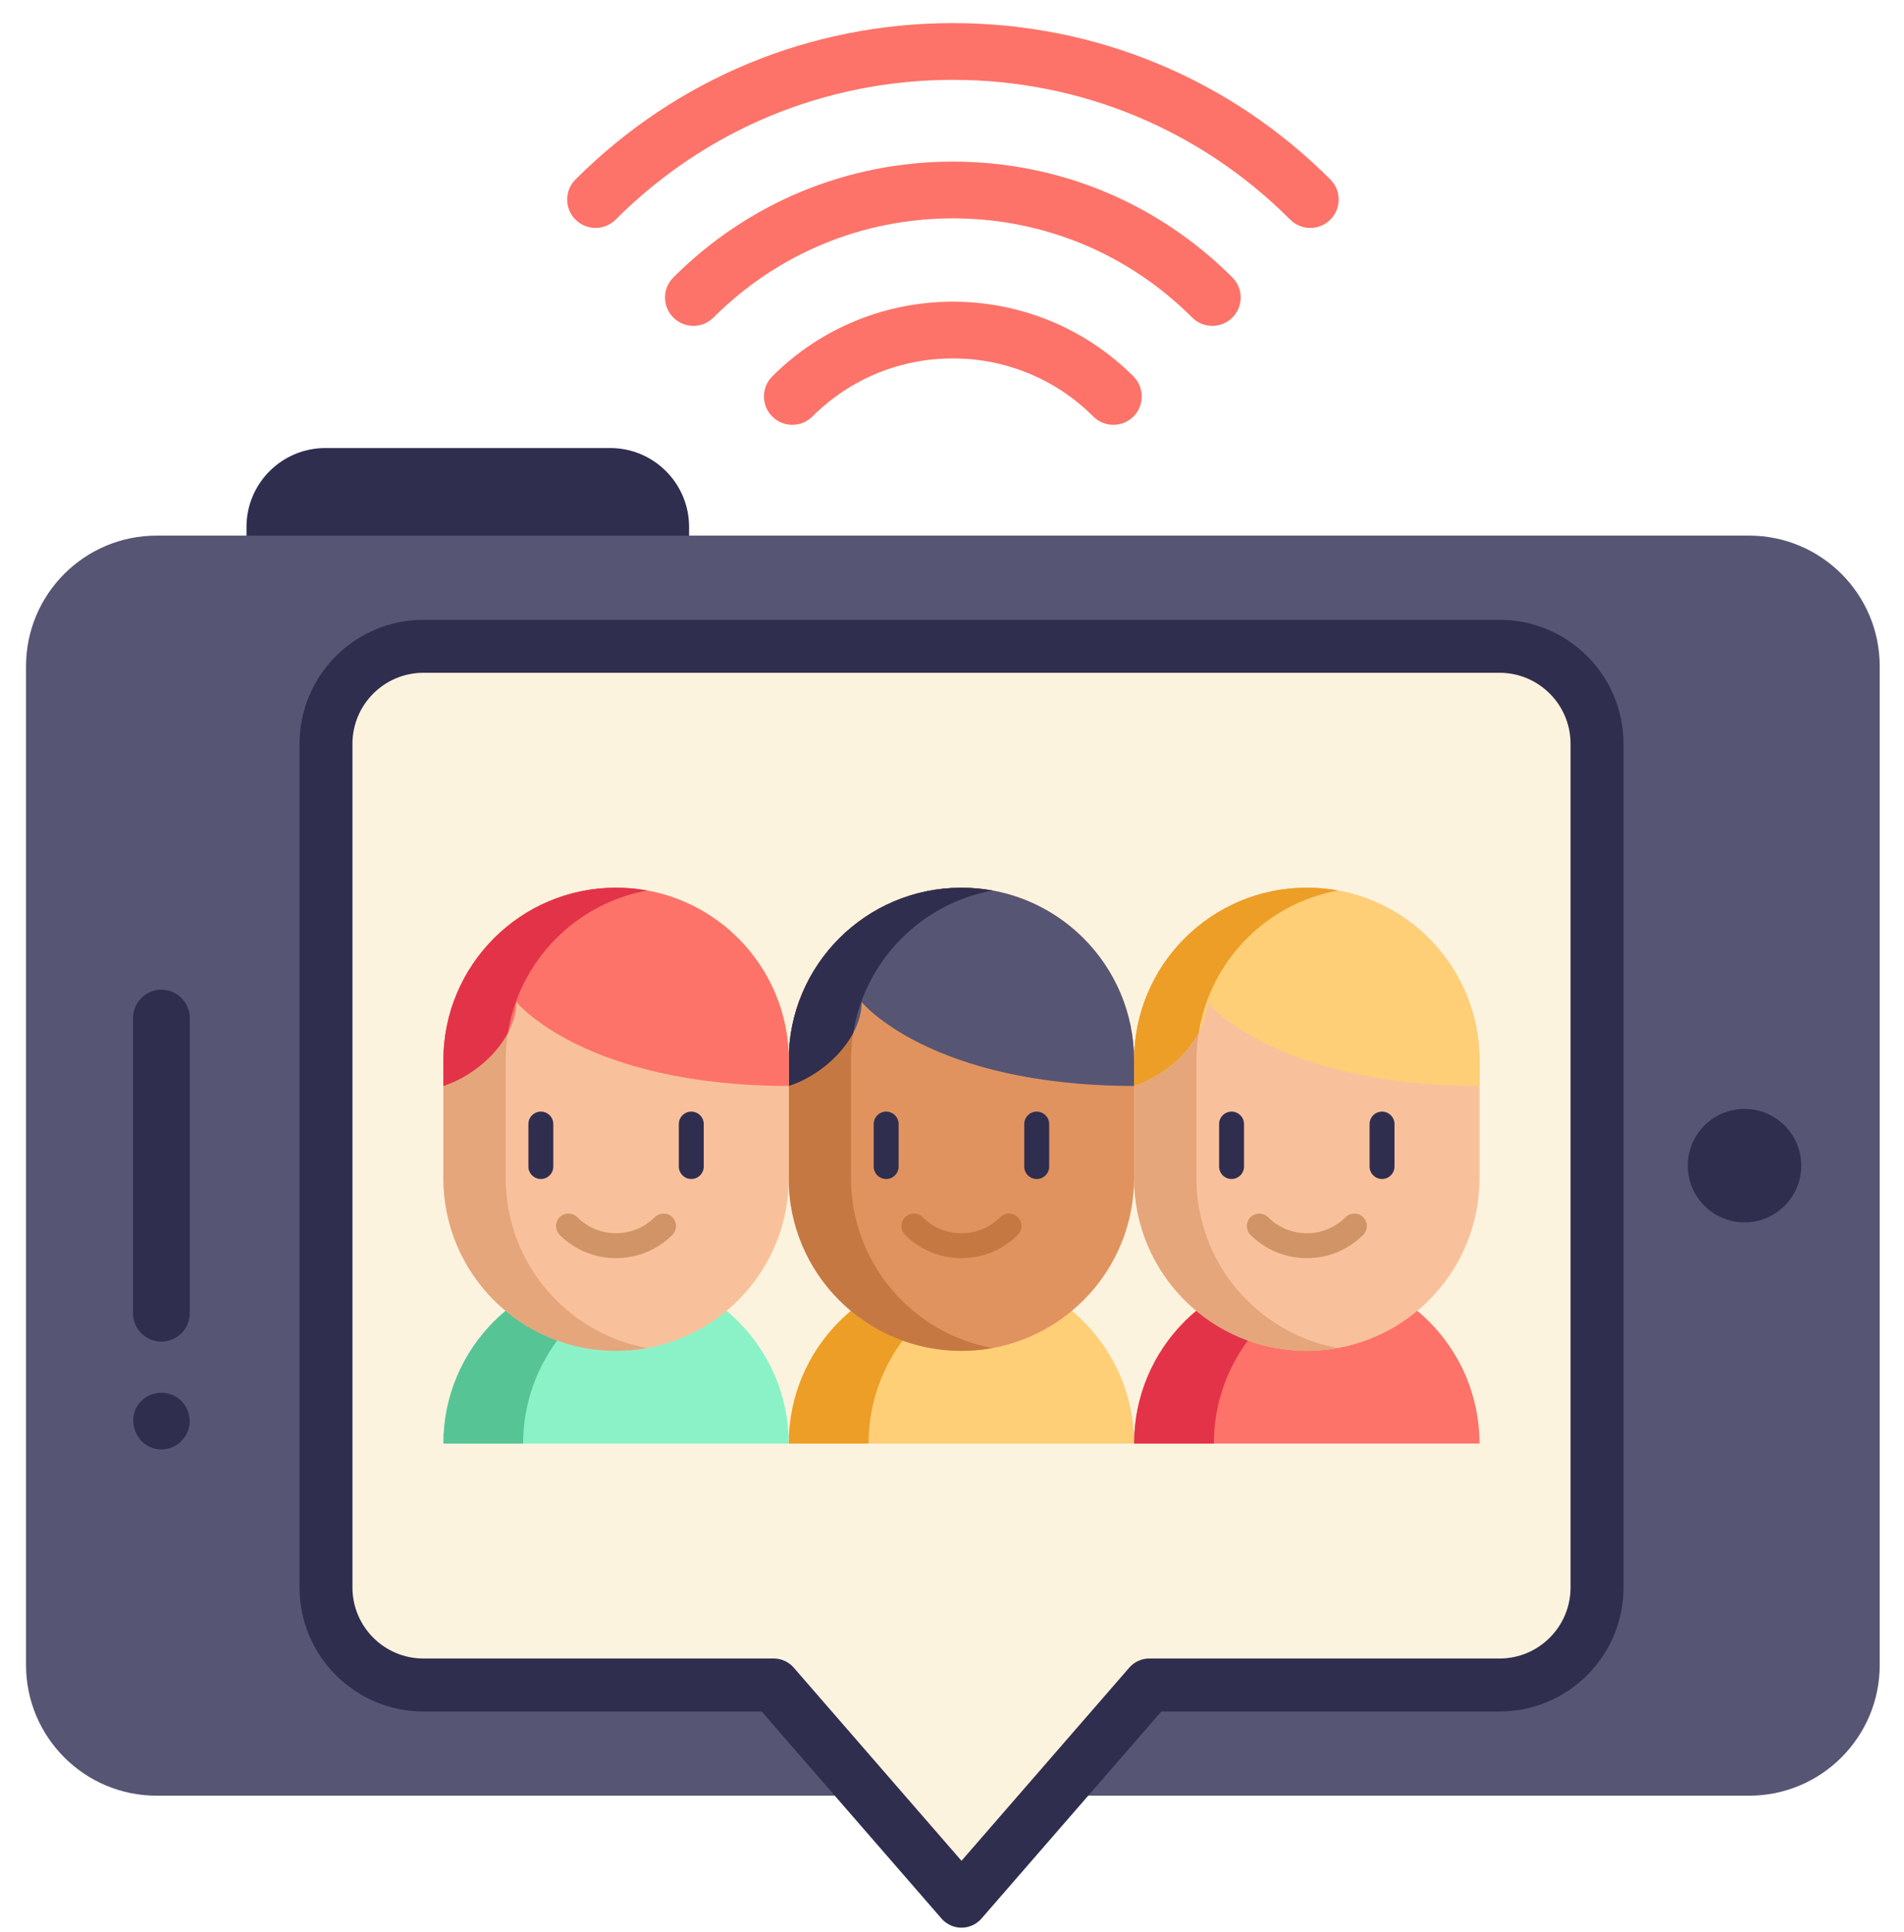 <svg width="70" height="71" viewBox="0 0 70 71" fill="none" xmlns="http://www.w3.org/2000/svg">
<g clip-path="url(#clip0_3189_8569)">
<path d="M25.334 19.367V23.754H9.062V19.367C9.062 17.765 10.361 16.467 11.963 16.467H22.434C24.036 16.467 25.334 17.765 25.334 19.367Z" fill="#302E4F"/>
<path d="M0.957 24.488V61.196C0.957 63.847 3.107 65.998 5.759 65.998H64.305C66.957 65.998 69.107 63.847 69.107 61.196V24.488C69.107 21.835 66.957 19.686 64.305 19.686H5.759C3.107 19.686 0.957 21.835 0.957 24.488H0.957Z" fill="#565574"/>
<path d="M66.223 42.842C66.223 43.994 65.289 44.928 64.137 44.928C62.985 44.928 62.051 43.994 62.051 42.842C62.051 41.69 62.985 40.756 64.137 40.756C65.289 40.756 66.223 41.69 66.223 42.842Z" fill="#302E4F"/>
<path d="M55.131 23.754H15.567C13.588 23.754 11.984 25.358 11.984 27.336V58.347C11.984 60.326 13.588 61.93 15.567 61.93H28.445L35.348 69.876L42.252 61.93H55.131C57.11 61.93 58.713 60.326 58.713 58.347V27.336C58.713 25.358 57.11 23.754 55.131 23.754Z" fill="#FCF3DE"/>
<path d="M35.349 70.849C35.067 70.849 34.799 70.727 34.614 70.514L28.002 62.904H15.568C13.056 62.904 11.012 60.86 11.012 58.347V27.336C11.012 24.824 13.056 22.78 15.568 22.78H55.132C57.644 22.78 59.688 24.824 59.688 27.336V58.347C59.688 60.86 57.644 62.904 55.132 62.904H42.696L36.084 70.514C35.899 70.727 35.631 70.849 35.349 70.849ZM15.568 24.727C14.129 24.727 12.958 25.898 12.958 27.336V58.347C12.958 59.786 14.129 60.956 15.568 60.956H28.446C28.728 60.956 28.996 61.079 29.181 61.291L35.349 68.391L41.518 61.291C41.702 61.079 41.971 60.956 42.252 60.956H55.132C56.571 60.956 57.741 59.786 57.741 58.347V27.336C57.741 25.898 56.571 24.727 55.132 24.727H15.568Z" fill="#302E4F"/>
<path d="M5.934 49.309C5.357 49.309 4.891 48.842 4.891 48.266V37.418C4.891 36.842 5.357 36.375 5.934 36.375C6.51 36.375 6.977 36.842 6.977 37.418V48.266C6.977 48.842 6.51 49.309 5.934 49.309Z" fill="#302E4F"/>
<path d="M5.932 53.273C4.998 53.273 4.54 52.081 5.232 51.457C5.577 51.146 6.097 51.101 6.489 51.349C6.85 51.576 7.038 52.014 6.955 52.433C6.858 52.913 6.424 53.273 5.932 53.273Z" fill="#302E4F"/>
<path d="M40.933 15.614C40.666 15.614 40.399 15.513 40.195 15.309C37.348 12.461 32.714 12.461 29.867 15.309C29.459 15.716 28.799 15.716 28.392 15.309C27.984 14.901 27.984 14.241 28.392 13.834C32.053 10.173 38.009 10.173 41.671 13.834C42.078 14.241 42.078 14.902 41.671 15.309C41.467 15.513 41.2 15.614 40.933 15.614Z" fill="#FD7369"/>
<path d="M44.57 11.977C44.303 11.977 44.036 11.875 43.832 11.672C41.481 9.321 38.356 8.026 35.031 8.026C31.707 8.026 28.581 9.321 26.23 11.672C25.822 12.079 25.162 12.079 24.755 11.672C24.347 11.264 24.347 10.604 24.755 10.197C27.5 7.452 31.15 5.94 35.031 5.94C38.913 5.94 42.563 7.452 45.308 10.197C45.715 10.604 45.715 11.264 45.308 11.672C45.104 11.875 44.837 11.977 44.57 11.977Z" fill="#FD7369"/>
<path d="M48.172 8.378C47.906 8.378 47.638 8.276 47.435 8.072C44.122 4.759 39.718 2.935 35.034 2.935C30.349 2.935 25.945 4.759 22.633 8.072C22.225 8.479 21.565 8.479 21.157 8.072C20.75 7.665 20.75 7.004 21.157 6.597C24.864 2.89 29.792 0.849 35.034 0.849C40.275 0.849 45.204 2.89 48.91 6.597C49.318 7.004 49.318 7.665 48.91 8.072C48.706 8.276 48.44 8.378 48.172 8.378Z" fill="#FD7369"/>
<path d="M41.694 53.057V53.057H28.996V53.057C28.996 49.55 31.839 46.708 35.345 46.708C35.841 46.708 36.324 46.765 36.788 46.872C37.962 47.145 39.011 47.744 39.835 48.567C40.984 49.716 41.694 51.304 41.694 53.057Z" fill="#FECF77"/>
<path d="M36.815 46.878C34.015 47.54 31.932 50.056 31.932 53.056V53.057H29V53.056C29 49.551 31.842 46.707 35.349 46.707C35.845 46.707 36.328 46.765 36.791 46.872C36.799 46.874 36.807 46.876 36.815 46.878Z" fill="#ED9E27"/>
<path d="M41.694 38.976V43.3C41.694 46.394 39.481 48.971 36.551 49.534C36.161 49.609 35.758 49.649 35.345 49.649C31.839 49.649 28.996 46.806 28.996 43.3V38.976C28.996 35.469 31.839 32.627 35.345 32.627C35.758 32.627 36.161 32.666 36.551 32.741C37.821 32.985 38.956 33.607 39.835 34.486C40.984 35.636 41.694 37.223 41.694 38.976Z" fill="#E0935F"/>
<path d="M36.489 49.545C36.118 49.613 35.735 49.649 35.344 49.649C31.839 49.649 28.996 46.806 28.996 43.299V38.976C28.996 35.469 31.839 32.627 35.344 32.627C35.737 32.627 36.12 32.661 36.492 32.729C33.531 33.268 31.287 35.859 31.287 38.976V43.299C31.287 46.415 33.53 49.006 36.489 49.545Z" fill="#C67842"/>
<path d="M41.694 38.976V39.913C34.178 39.904 31.679 36.83 31.679 36.83C31.679 38.107 30.402 39.454 28.996 39.913V38.976C28.996 35.469 31.839 32.627 35.345 32.627C35.758 32.627 36.161 32.666 36.551 32.741C37.821 32.985 38.956 33.607 39.835 34.486C40.984 35.636 41.694 37.223 41.694 38.976Z" fill="#565574"/>
<path d="M36.488 32.73C36.118 32.663 35.735 32.627 35.345 32.627C31.839 32.627 28.996 35.469 28.996 38.976V39.913C29.983 39.591 30.906 38.831 31.369 37.965C31.794 35.314 33.857 33.211 36.488 32.73Z" fill="#302E4F"/>
<path d="M35.347 46.242C34.597 46.242 33.846 45.957 33.275 45.386C33.096 45.207 33.096 44.917 33.275 44.738C33.454 44.559 33.744 44.559 33.923 44.738C34.708 45.523 35.985 45.523 36.771 44.738C36.95 44.559 37.24 44.559 37.419 44.738C37.597 44.917 37.597 45.207 37.419 45.386C36.847 45.957 36.097 46.242 35.347 46.242Z" fill="#C67842"/>
<path d="M32.579 43.333C32.326 43.333 32.121 43.128 32.121 42.875V41.314C32.121 41.062 32.326 40.856 32.579 40.856C32.832 40.856 33.037 41.062 33.037 41.314V42.875C33.037 43.128 32.832 43.333 32.579 43.333Z" fill="#302E4F"/>
<path d="M38.114 43.333C37.861 43.333 37.656 43.128 37.656 42.875V41.314C37.656 41.062 37.861 40.856 38.114 40.856C38.368 40.856 38.573 41.062 38.573 41.314V42.875C38.573 43.128 38.368 43.333 38.114 43.333Z" fill="#302E4F"/>
<path d="M28.999 53.056V53.057H16.301V53.056C16.301 49.55 19.144 46.707 22.65 46.707C23.146 46.707 23.629 46.765 24.092 46.872C25.267 47.145 26.316 47.744 27.14 48.567C28.288 49.716 28.999 51.303 28.999 53.056Z" fill="#8BF2C8"/>
<path d="M24.117 46.877C21.316 47.539 19.233 50.055 19.233 53.056V53.057H16.301V53.056C16.301 49.55 19.144 46.707 22.65 46.707C23.146 46.707 23.629 46.765 24.093 46.872C24.101 46.874 24.108 46.876 24.117 46.877Z" fill="#57C495"/>
<path d="M28.999 38.975V43.299C28.999 46.393 26.786 48.97 23.856 49.534C23.466 49.609 23.062 49.648 22.65 49.648C19.144 49.648 16.301 46.806 16.301 43.299V38.975C16.301 35.469 19.144 32.626 22.65 32.626C23.062 32.626 23.466 32.665 23.856 32.74C25.125 32.984 26.261 33.607 27.14 34.486C28.288 35.635 28.999 37.222 28.999 38.975Z" fill="#F9C19B"/>
<path d="M23.794 49.545C23.423 49.613 23.04 49.649 22.65 49.649C19.144 49.649 16.301 46.806 16.301 43.299V38.976C16.301 35.469 19.144 32.627 22.65 32.627C23.042 32.627 23.425 32.661 23.797 32.729C20.836 33.268 18.592 35.859 18.592 38.976V43.299C18.592 46.415 20.835 49.005 23.794 49.545Z" fill="#E5A67C"/>
<path d="M29 38.975V39.913C21.483 39.904 18.984 36.829 18.984 36.829C18.984 38.106 17.707 39.454 16.301 39.913V38.975C16.301 35.469 19.144 32.626 22.65 32.626C23.062 32.626 23.466 32.665 23.856 32.74C25.125 32.984 26.261 33.607 27.14 34.486C28.288 35.635 29 37.222 29 38.975Z" fill="#FD7369"/>
<path d="M23.793 32.73C23.422 32.662 23.04 32.626 22.65 32.626C19.144 32.626 16.301 35.469 16.301 38.975V39.913C17.288 39.59 18.211 38.83 18.674 37.964C19.098 35.313 21.161 33.21 23.793 32.73Z" fill="#E33349"/>
<path d="M22.648 46.242C21.897 46.242 21.147 45.957 20.576 45.386C20.397 45.207 20.397 44.917 20.576 44.737C20.755 44.559 21.045 44.559 21.223 44.737C22.009 45.523 23.286 45.523 24.072 44.737C24.25 44.559 24.54 44.559 24.719 44.737C24.898 44.916 24.898 45.207 24.719 45.386C24.148 45.957 23.398 46.242 22.648 46.242Z" fill="#D19466"/>
<path d="M19.884 43.333C19.631 43.333 19.426 43.127 19.426 42.875V41.314C19.426 41.061 19.631 40.856 19.884 40.856C20.137 40.856 20.342 41.061 20.342 41.314V42.875C20.342 43.127 20.137 43.333 19.884 43.333Z" fill="#302E4F"/>
<path d="M25.415 43.333C25.162 43.333 24.957 43.127 24.957 42.875V41.314C24.957 41.061 25.162 40.856 25.415 40.856C25.668 40.856 25.873 41.061 25.873 41.314V42.875C25.873 43.127 25.668 43.333 25.415 43.333Z" fill="#302E4F"/>
<path d="M54.394 53.056V53.057H41.695V53.056C41.695 49.55 44.538 46.707 48.044 46.707C48.54 46.707 49.024 46.765 49.487 46.872C50.662 47.145 51.711 47.744 52.534 48.567C53.683 49.716 54.394 51.303 54.394 53.056Z" fill="#FD7369"/>
<path d="M49.511 46.877C46.711 47.539 44.628 50.055 44.628 53.056V53.057H41.695V53.056C41.695 49.55 44.538 46.707 48.045 46.707C48.54 46.707 49.024 46.765 49.487 46.872C49.495 46.874 49.503 46.876 49.511 46.877Z" fill="#E33349"/>
<path d="M54.394 38.975V43.299C54.394 46.393 52.181 48.97 49.251 49.534C48.86 49.609 48.457 49.648 48.044 49.648C44.538 49.648 41.695 46.806 41.695 43.299V38.975C41.695 35.469 44.538 32.626 48.044 32.626C48.457 32.626 48.86 32.665 49.251 32.74C50.52 32.984 51.656 33.607 52.534 34.486C53.683 35.635 54.394 37.222 54.394 38.975Z" fill="#F9C19B"/>
<path d="M49.188 49.545C48.818 49.613 48.434 49.649 48.044 49.649C44.538 49.649 41.695 46.806 41.695 43.299V38.976C41.695 35.469 44.538 32.627 48.044 32.627C48.436 32.627 48.819 32.661 49.191 32.729C46.23 33.268 43.986 35.859 43.986 38.976V43.299C43.986 46.415 46.23 49.005 49.188 49.545Z" fill="#E5A67C"/>
<path d="M54.394 38.975V39.913C46.877 39.904 44.378 36.829 44.378 36.829C44.378 38.106 43.102 39.454 41.695 39.913V38.975C41.695 35.469 44.538 32.626 48.044 32.626C48.457 32.626 48.86 32.665 49.251 32.74C50.52 32.984 51.656 33.607 52.534 34.486C53.683 35.635 54.394 37.222 54.394 38.975Z" fill="#FECF77"/>
<path d="M49.187 32.73C48.816 32.662 48.435 32.626 48.044 32.626C44.538 32.626 41.695 35.469 41.695 38.975V39.913C42.682 39.59 43.605 38.83 44.068 37.964C44.493 35.313 46.556 33.21 49.187 32.73Z" fill="#ED9E27"/>
<path d="M48.046 46.242C47.296 46.242 46.545 45.957 45.974 45.386C45.795 45.207 45.795 44.917 45.974 44.737C46.153 44.559 46.444 44.559 46.622 44.737C47.407 45.523 48.684 45.523 49.47 44.737C49.649 44.559 49.939 44.559 50.118 44.737C50.297 44.916 50.297 45.207 50.118 45.386C49.546 45.957 48.796 46.242 48.046 46.242Z" fill="#D19466"/>
<path d="M45.279 43.333C45.025 43.333 44.82 43.127 44.82 42.875V41.314C44.82 41.061 45.025 40.856 45.279 40.856C45.532 40.856 45.736 41.061 45.736 41.314V42.875C45.736 43.127 45.531 43.333 45.279 43.333Z" fill="#302E4F"/>
<path d="M50.81 43.333C50.557 43.333 50.352 43.127 50.352 42.875V41.314C50.352 41.061 50.557 40.856 50.81 40.856C51.063 40.856 51.268 41.061 51.268 41.314V42.875C51.268 43.127 51.063 43.333 50.81 43.333Z" fill="#302E4F"/>
</g>
<defs>
<clipPath id="clip0_3189_8569">
<rect width="70" height="70" fill="white" transform="translate(0 0.849)"/>
</clipPath>
</defs>
</svg>
